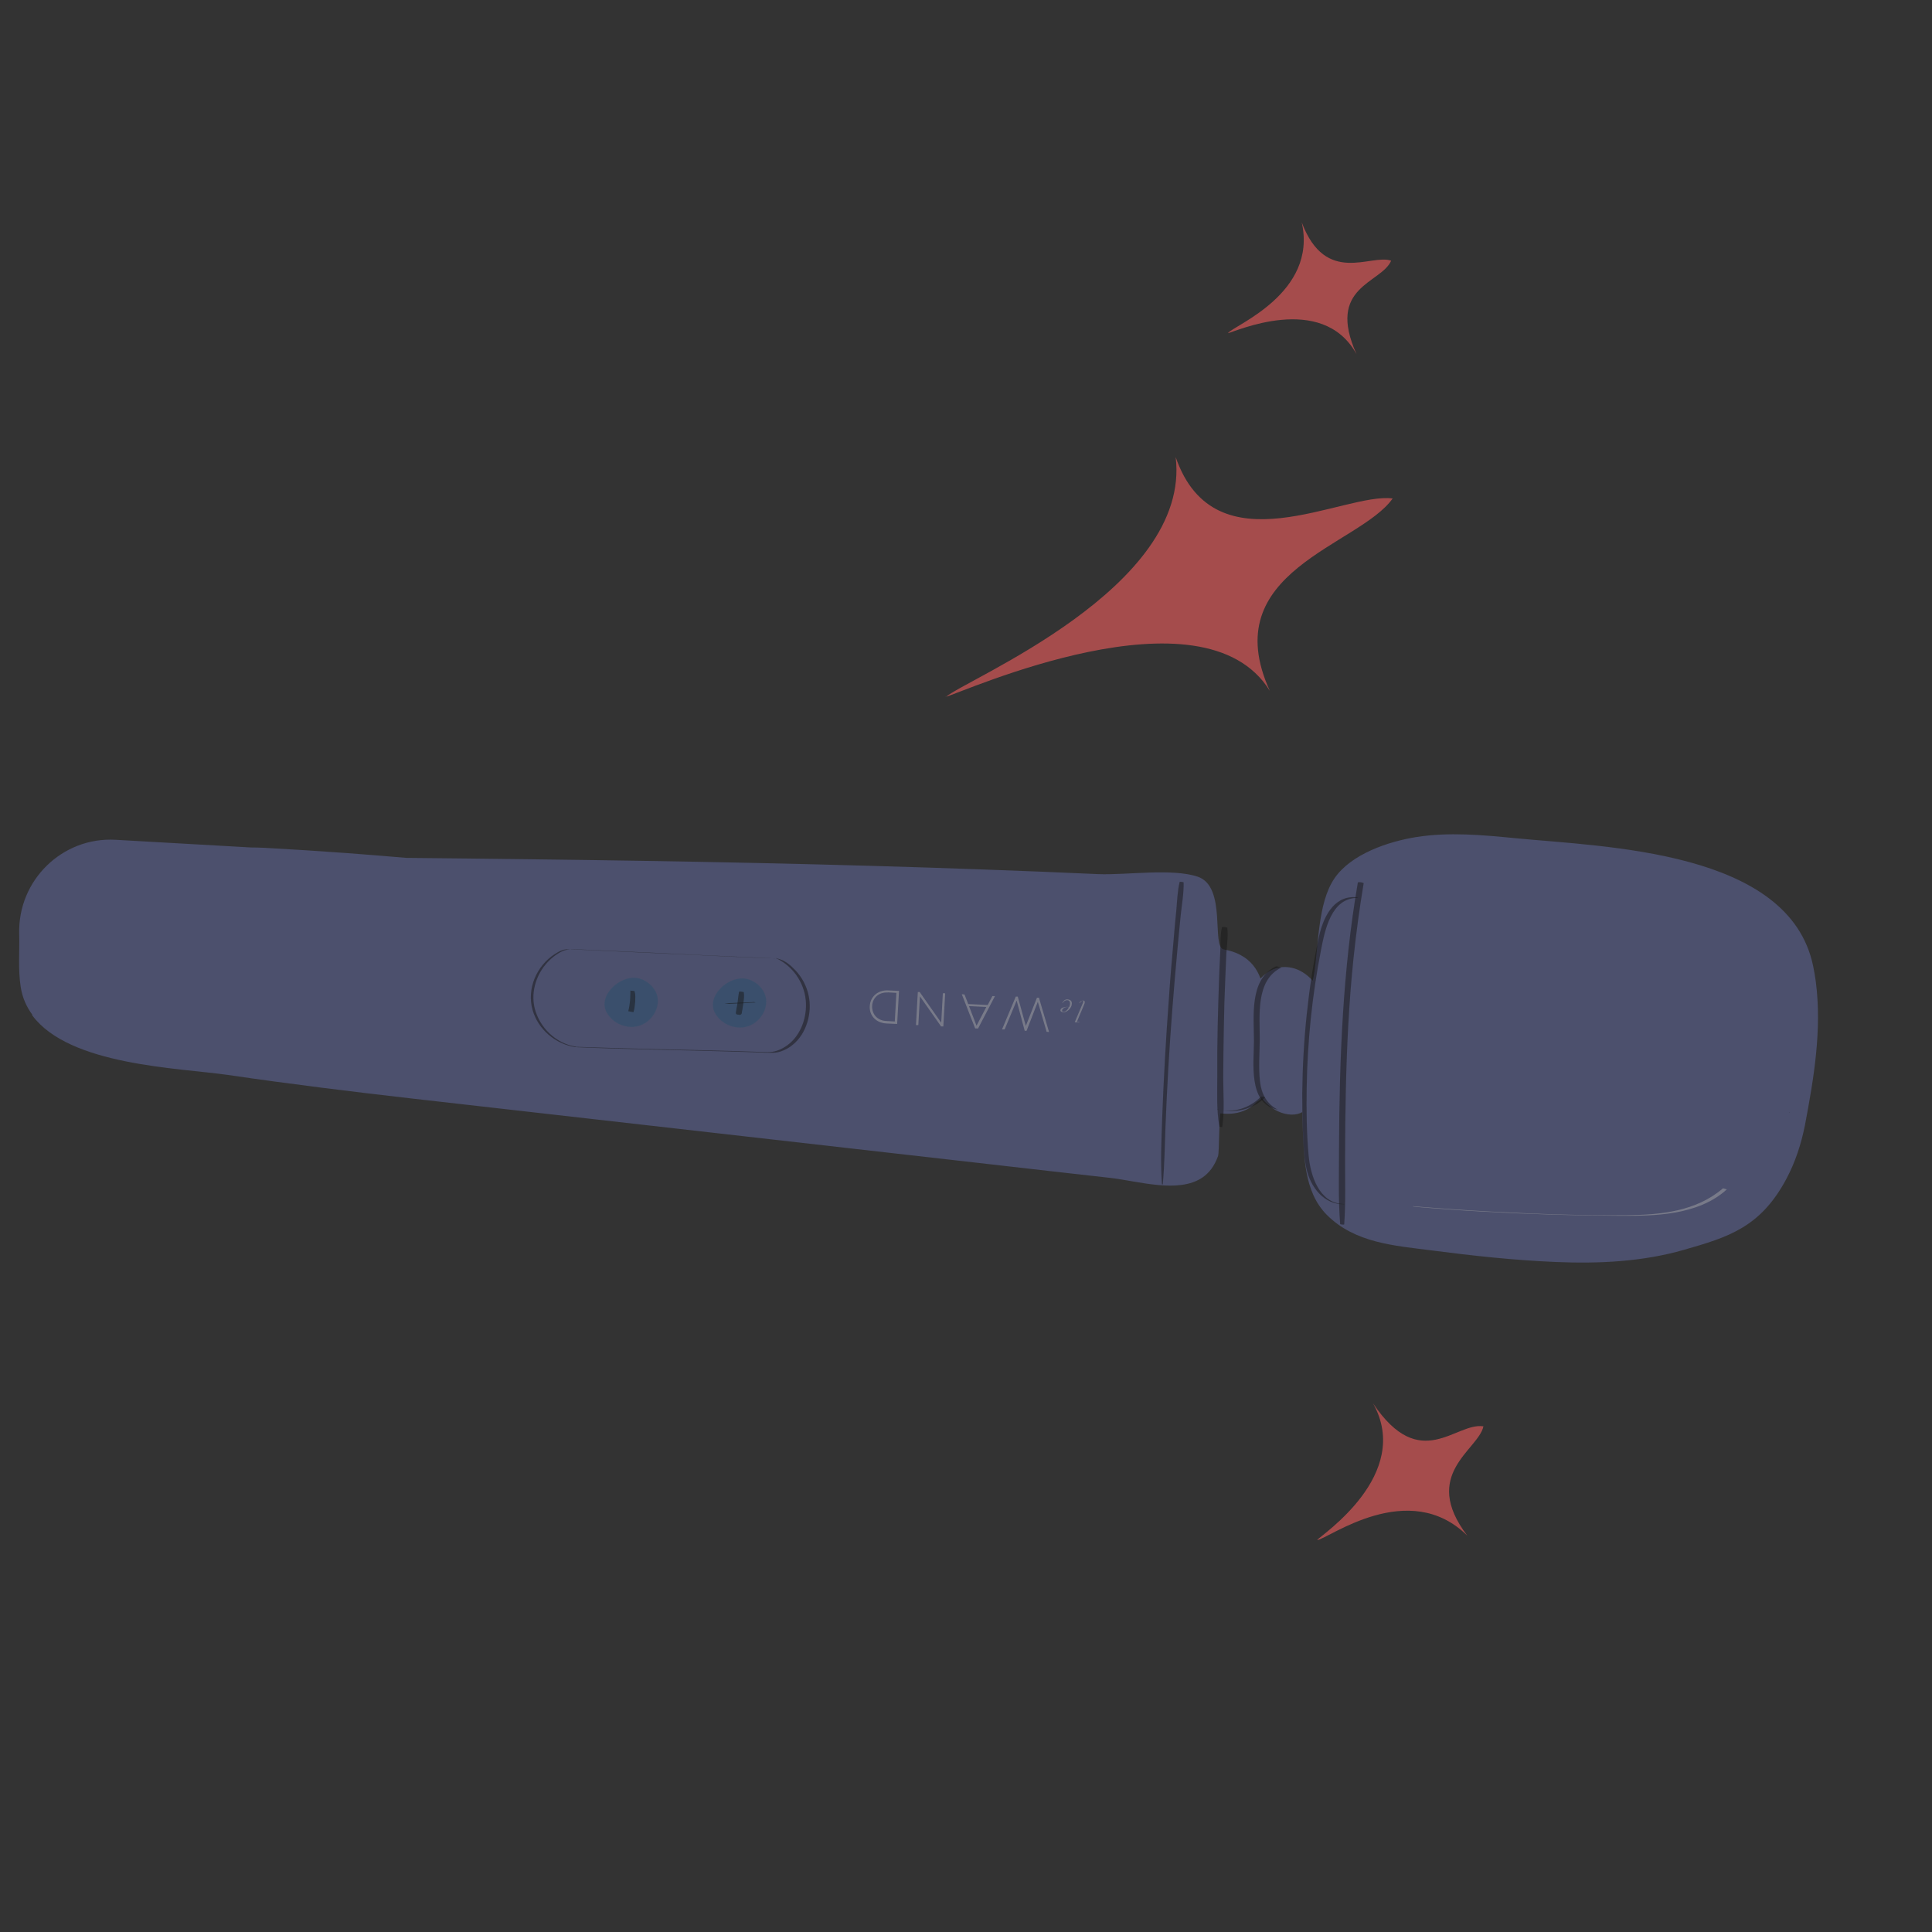<svg width="156" height="156" viewBox="0 0 156 156" xmlns="http://www.w3.org/2000/svg">
  <rect x="0" y="0" width="156" height="156" fill="#333333" stroke="none"/>
  <g style="opacity: .56;">
    <path d="M2.6,81.98c2.99,4.06,11.81,4.24,15.82,4.82,4.99,.73,10,1.35,15.01,1.92,7.01,.8,14.02,1.59,21.03,2.39,8.44,.96,16.88,1.92,25.32,2.88,3.29,.38,6.58,.75,9.87,1.12,2.26,.26,5.51,1.28,7.44-.03,.54-.37,.97-.92,1.26-1.73,.11-.3,.08-3.45,.2-3.45,.73,.08,1.45,.03,2.13-.32,.31-.15,.58-.36,.8-.6,.14-.1,.28-.19,.41-.3,.6,.75,1.46,1.31,2.43,1.32,.33,0,.6-.07,.83-.2,0,.34,.02,.68,.03,1.02,.12,2.5,.08,5.38,1.95,7.27,2.28,2.29,5.48,2.49,8.5,2.88,3.31,.43,6.63,.79,9.97,.93,3.51,.15,7.03-.02,10.37-.98,3.56-1.02,6.17-1.8,8.26-5.71,.73-1.36,1.21-2.84,1.51-4.35,.72-3.79,1.38-7.72,.88-11.58-.06-.44-.13-.87-.22-1.29-1.94-9.33-16.78-9.6-24.05-10.31-2.66-.26-5.36-.51-8-.09-2.24,.36-5.26,1.36-6.61,3.35-1.35,2-1.26,5.4-1.64,7.73-.02,.15-.07,.33-.1,.52-.47-.52-1.08-.92-1.68-1.04-1.08-.24-1.91,.19-2.54,.86-.28-.78-.79-1.45-1.57-1.87-.44-.25-.91-.39-1.4-.48-1.02-.19,.27-5.03-2.07-5.86-2.07-.72-5.82-.12-8.09-.22-3.07-.14-6.13-.26-9.19-.37-12.26-.45-24.52-.68-36.77-.83-3.3-.04-6.59-.08-9.89-.11-1.61-.14-3.22-.27-4.84-.39-2.19-.16-4.38-.3-6.56-.42-.41-.02-.78-.03-1.13-.03l-10.93-.62c-4.31-.25-7.91,3.27-7.79,7.6,.04,1.39-.1,2.9,.12,4.27,.13,.87,.47,1.62,.95,2.27h-.03Z" style="fill: #8d9bff; isolation: isolate; opacity: .5;"/>
    <path d="M108.44,97.21c-1.93-.07-2.62-2.3-2.77-3.87-.17-1.83-.19-3.7-.16-5.54,.06-3.71,.44-7.42,1.15-11.06,.32-1.64,.82-4.25,2.98-4.24,.14,0-.19-.07-.23-.06-1.8-.08-2.6,1.74-2.92,3.24-.45,2.06-.76,4.15-.98,6.25-.22,2.1-.34,4.24-.36,6.36,0,1.05,.01,2.1,.06,3.14,.04,.97,.07,1.98,.28,2.94,.33,1.49,1.42,2.93,3.09,2.87,.02,0-.1-.02-.13-.03h0Z" style="isolation: isolate; opacity: .5;"/>
    <path d="M98.29,89.56c1.35,.39,2.88,.04,3.87-.96,0,0-.17-.04-.18-.04-.04-.01-.16-.04-.18,0-.87,.9-2.2,1.33-3.41,1.03-.02,0-.12-.01-.1,0h0Z" style="isolation: isolate; opacity: .5;"/>
    <path d="M144.45,89.81s.08,.02,.08,0c0,0-.09-.02-.08,0Z" style="isolation: isolate; opacity: .5;"/>
    <path d="M93.89,95.64c.14-1.57,.16-3.15,.22-4.72s.14-3.16,.23-4.74c.19-3.2,.44-6.39,.74-9.6,.08-.86,.16-1.73,.25-2.6,.08-.86,.27-1.84,.24-2.73,0-.03-.31-.07-.32-.04-.18,.74-.2,1.54-.27,2.3-.08,.81-.16,1.61-.22,2.42-.14,1.58-.28,3.16-.38,4.73-.24,3.2-.42,6.4-.54,9.61-.06,1.79-.15,3.58-.02,5.36h.08s0,.02,0,.02Z" style="isolation: isolate; opacity: .5;"/>
    <path d="M108.54,98.85c.13-1.78,.06-3.6,.07-5.39,0-1.8,.02-3.6,.06-5.4,.08-3.57,.25-7.13,.62-10.68,.21-2.03,.49-4.06,.82-6.06,.01-.06-.45-.13-.47-.06-1.22,7.07-1.49,14.26-1.52,21.42,0,2.04-.07,4.1,.09,6.15,0,.04,.3,.07,.32,.04h0Z" style="isolation: isolate; opacity: .5;"/>
    <path d="M103.18,89.6c-.9-.45-1.33-1.29-1.44-2.27-.13-1.11-.03-2.26-.02-3.37,.01-1.91-.36-4.82,1.74-5.83-.03,.01-.33-.14-.45-.09-2.15,1.03-1.76,4.06-1.76,6.02,0,1.74-.47,4.95,1.78,5.51,.03,.01,.14,0,.15,.01h-.01Z" style="isolation: isolate; opacity: .5;"/>
    <path d="M98.69,90.99c.2-1.3,.08-2.7,.08-4s.03-2.68,.05-4.02c.02-1.34,.06-2.68,.12-4.02,.03-.64,.05-1.28,.08-1.92,.04-.69,.16-1.42,.08-2.1,0-.07-.42-.11-.43-.06-.15,.64-.11,1.35-.14,2-.04,.66-.06,1.34-.09,2.01-.05,1.34-.09,2.68-.12,4.02s-.04,2.68-.03,4.02c0,1.34-.07,2.73,.17,4.04,0,.04,.22,.05,.22,.03h0Z" style="isolation: isolate; opacity: .5;"/>
    <path d="M139.09,95.98c-2.16,1.83-4.98,2.11-7.69,2.14-3.66,.04-7.34-.1-11-.29-2.09-.11-4.18-.26-6.27-.43-.26-.02,.14,.05,.2,.05,3.62,.31,7.25,.51,10.89,.62,1.89,.06,3.8,.09,5.69,.1,1.42,0,2.86-.01,4.26-.25,1.55-.26,3.1-.81,4.28-1.9-.05,.05-.29-.11-.37-.05h0Z" style="fill: #fff; isolation: isolate; opacity: .5;"/>
    <path d="M46.49,84.51c-1.6-.25-2.93-1.54-3.32-3.11-.34-1.42,.21-2.96,1.28-3.94,.26-.24,.53-.43,.84-.6,.48-.25,.92-.22,1.44-.2,1.04,.05,2.06,.09,3.1,.14,2.05,.09,4.1,.18,6.16,.29,2.3,.1,4.61,.21,6.92,.31l-.27-.04c1.33,.6,2.27,1.92,2.42,3.39,.13,1.33-.37,2.82-1.46,3.63-.26,.19-.54,.35-.84,.45-.51,.19-1.04,.11-1.58,.1-.95-.04-1.92-.06-2.87-.09-1.83-.05-3.67-.09-5.51-.13-2.15-.05-4.31-.12-6.45-.19,.06,0,.18,.03,.26,.04,4.06,.17,8.11,.22,12.17,.34,1.02,.03,2.04,.06,3.06,.1,.44,.01,.81,.04,1.23-.11,.34-.12,.66-.29,.93-.52,1.14-.91,1.6-2.61,1.29-4.01-.16-.75-.54-1.46-1.07-2.02-.37-.39-.88-.83-1.42-.93-.25-.05-.52-.03-.77-.04-.58-.02-1.15-.05-1.73-.07-1.09-.05-2.18-.09-3.27-.15-2.11-.1-4.22-.19-6.33-.29-1.09-.05-2.18-.1-3.27-.15-.52-.02-1.04-.05-1.55-.06-.41-.02-.74,.17-1.09,.39-1.46,.94-2.27,2.8-1.79,4.5,.45,1.59,1.85,2.76,3.45,3.01,.02,0,.12,.01,.05,0h0v-.05Z" style="isolation: isolate; opacity: .5;"/>
    <path d="M49,81.78c-.78-1.38,1.05-3.03,2.43-2.81,.74,.12,1.42,.68,1.63,1.41,.29,1.05-.5,2.22-1.56,2.48-.95,.23-2.01-.23-2.5-1.08h0Z" style="fill: #226999; isolation: isolate; opacity: .5;"/>
    <path d="M50.9,79.99c0,.14,0,.28-.01,.41s0,.28-.02,.43c-.03,.28-.07,.55-.14,.82,0,0,.43,.1,.43,.06,.07-.27,.11-.54,.13-.83,0-.14,.01-.27,.01-.41,0-.15-.02-.29-.06-.43,0-.04-.37-.05-.37-.05l.02-.02Z" style="isolation: isolate; opacity: .5;"/>
    <path d="M57.75,81.83c-.78-1.38,1.05-3.03,2.43-2.81,.74,.12,1.42,.68,1.63,1.41,.29,1.05-.5,2.22-1.56,2.48-.95,.23-2.01-.23-2.5-1.08h0Z" style="fill: #226999; isolation: isolate; opacity: .5;"/>
    <path d="M60.75,80.92c-.74,.02-1.48,.06-2.21,.09-.08,0,.06,.02,.07,.02,.08,0,.18,.03,.26,.03,.72-.04,1.44-.06,2.15-.11l-.08-.03c-.06-.01-.12-.02-.17-.02h0v.02Z" style="isolation: isolate; opacity: .5;"/>
    <path d="M59.68,80.07c-.07,.29-.08,.61-.13,.91-.02,.15-.05,.3-.08,.44-.01,.07-.02,.14-.03,.21-.01,.04-.01,.07-.02,.11-.01,.07-.01,.09,.04,.15,.03,.03,.13,.04,.17,.04,.04,.01,.13,.04,.17,0,.07-.04,.08-.05,.09-.11,.01-.04,.01-.07,.02-.11,.02-.08,.02-.15,.04-.23,.02-.15,.05-.3,.07-.44,.04-.31,.09-.62,.04-.92,0-.04-.37-.07-.38-.05h0Z" style="isolation: isolate; opacity: .5;"/>
    <path d="M87.43,81.01l.02-.07,.02-.07s0-.03-.01-.05l-.05-.02s-.04,0-.07,.03c-.03,.01-.05,.04-.07,.06s-.04,.04-.06,.06c-.01,.03-.02,.05-.03,.05h-.03s.01-.05,.03-.06c.01-.03,.04-.05,.06-.07s.05-.05,.09-.06,.07-.03,.12-.02c.05,0,.09,.01,.11,.04,.03,.02,.04,.06,.03,.11-.01,.03-.01,.06-.02,.09l-.03,.08-.59,1.41h.21s-.01,.04-.01,.04l-.37-.02,.64-1.51h0v-.03Z" style="fill: #fff; isolation: isolate; opacity: .5;"/>
    <path d="M85.84,80.87s.05-.06,.08-.08c.03-.03,.07-.05,.12-.07,.05-.01,.11-.03,.17-.02,.06,0,.12,.02,.17,.04s.08,.05,.11,.09c.03,.03,.05,.08,.05,.12,.01,.05,.01,.08,0,.12,0,.08-.02,.15-.06,.23s-.1,.16-.16,.22-.14,.12-.22,.16c-.08,.04-.16,.06-.23,.05-.03-.01-.06-.01-.09-.01s-.06-.02-.08-.03-.04-.04-.06-.05-.02-.05-.01-.08c0-.04,.02-.08,.04-.1,.02-.03,.05-.06,.09-.07l.12-.05s.08-.02,.13-.03c.04,0,.08-.01,.11-.01s.05,0,.08,0c.03,.01,.05,0,.07,0,.03,.01,.04,.01,.06,.01l.05-.14s.02-.1,.02-.15c0-.08-.01-.14-.06-.19-.04-.05-.09-.07-.17-.07-.05,0-.09,0-.13,.02-.04,.02-.08,.04-.11,.06-.03,.02-.05,.06-.08,.08-.01,.03-.04,.05-.05,.06h-.03s.02-.04,.04-.07h.03Zm-.05,.79s.05,.04,.09,.03c.05,0,.1,0,.14-.03,.04-.03,.08-.05,.12-.09,.04-.04,.07-.08,.1-.12s.05-.09,.07-.12c-.04-.01-.07-.01-.12-.02-.05,0-.11,0-.16,.02s-.1,.03-.13,.06c-.04,.03-.07,.06-.1,.09-.02,.03-.04,.07-.04,.11-.01,.03,0,.05,.02,.08h0Z" style="fill: #fff; isolation: isolate; opacity: .5;"/>
    <path d="M84.73,83.33l-.22-.02-.71-2.42-.91,2.34h-.15s-.65-2.44-.65-2.44l-.97,2.33h-.21s1.11-2.65,1.11-2.65h.16s.65,2.37,.65,2.37l.9-2.28h.16s.81,2.75,.81,2.75h0l.02,.02Z" style="fill: #fff; isolation: isolate; opacity: .5;"/>
    <path d="M78.93,83.04h-.19s-1.08-2.76-1.08-2.76l.22,.02,.3,.77,1.57,.08,.38-.72h.21s-1.38,2.64-1.38,2.64h0l-.02-.02Zm-.69-1.81l.61,1.59,.79-1.51-1.4-.07h0Z" style="fill: #fff; isolation: isolate; opacity: .5;"/>
    <path d="M76.18,82.88h-.19s-1.71-2.43-1.71-2.43l-.13,2.32h-.19s.15-2.67,.15-2.67h.15s1.74,2.48,1.74,2.48l.13-2.38h.19s-.15,2.67-.15,2.67h0Z" style="fill: #fff; isolation: isolate; opacity: .5;"/>
    <path d="M72.44,82.68l-.88-.04c-.83-.05-1.38-.65-1.33-1.4h0c.04-.76,.65-1.31,1.48-1.27l.88,.04s-.15,2.67-.15,2.67Zm-.75-2.54c-.74-.04-1.24,.44-1.27,1.08h0c-.03,.64,.4,1.19,1.14,1.22l.69,.04,.13-2.31-.69-.04h0Z" style="fill: #fff; isolation: isolate; opacity: .5;"/>
    <path d="M106.37,124.35c.89-.1,7.37-5.04,12.11-.35-3.8-4.98,.9-6.92,1.3-8.83-2.25-.35-5.09,3.84-8.91-1.85,3.21,5.74-4.16,10.61-4.51,11.02h0Z" style="fill: #ff6160;"/>
    <path d="M76.37,56.28c1.5-1.38,19.84-8.81,18.56-19.37,3.19,9.21,13.58,2.81,17.52,3.34-2.72,3.84-14.33,5.85-9.92,15.53-5.4-8.73-24.92,.19-26.18,.49h0Z" style="fill: #ff6160;"/>
    <path d="M99.16,26.89c.49-.63,7.24-3.22,5.95-8.93,1.95,5.15,5.6,2.51,7.22,3.09-.8,1.85-5.27,2.05-2.8,7.54-2.79-5.05-9.89-1.76-10.37-1.69h0Z" style="fill: #ff6160;"/>
  </g>
</svg>